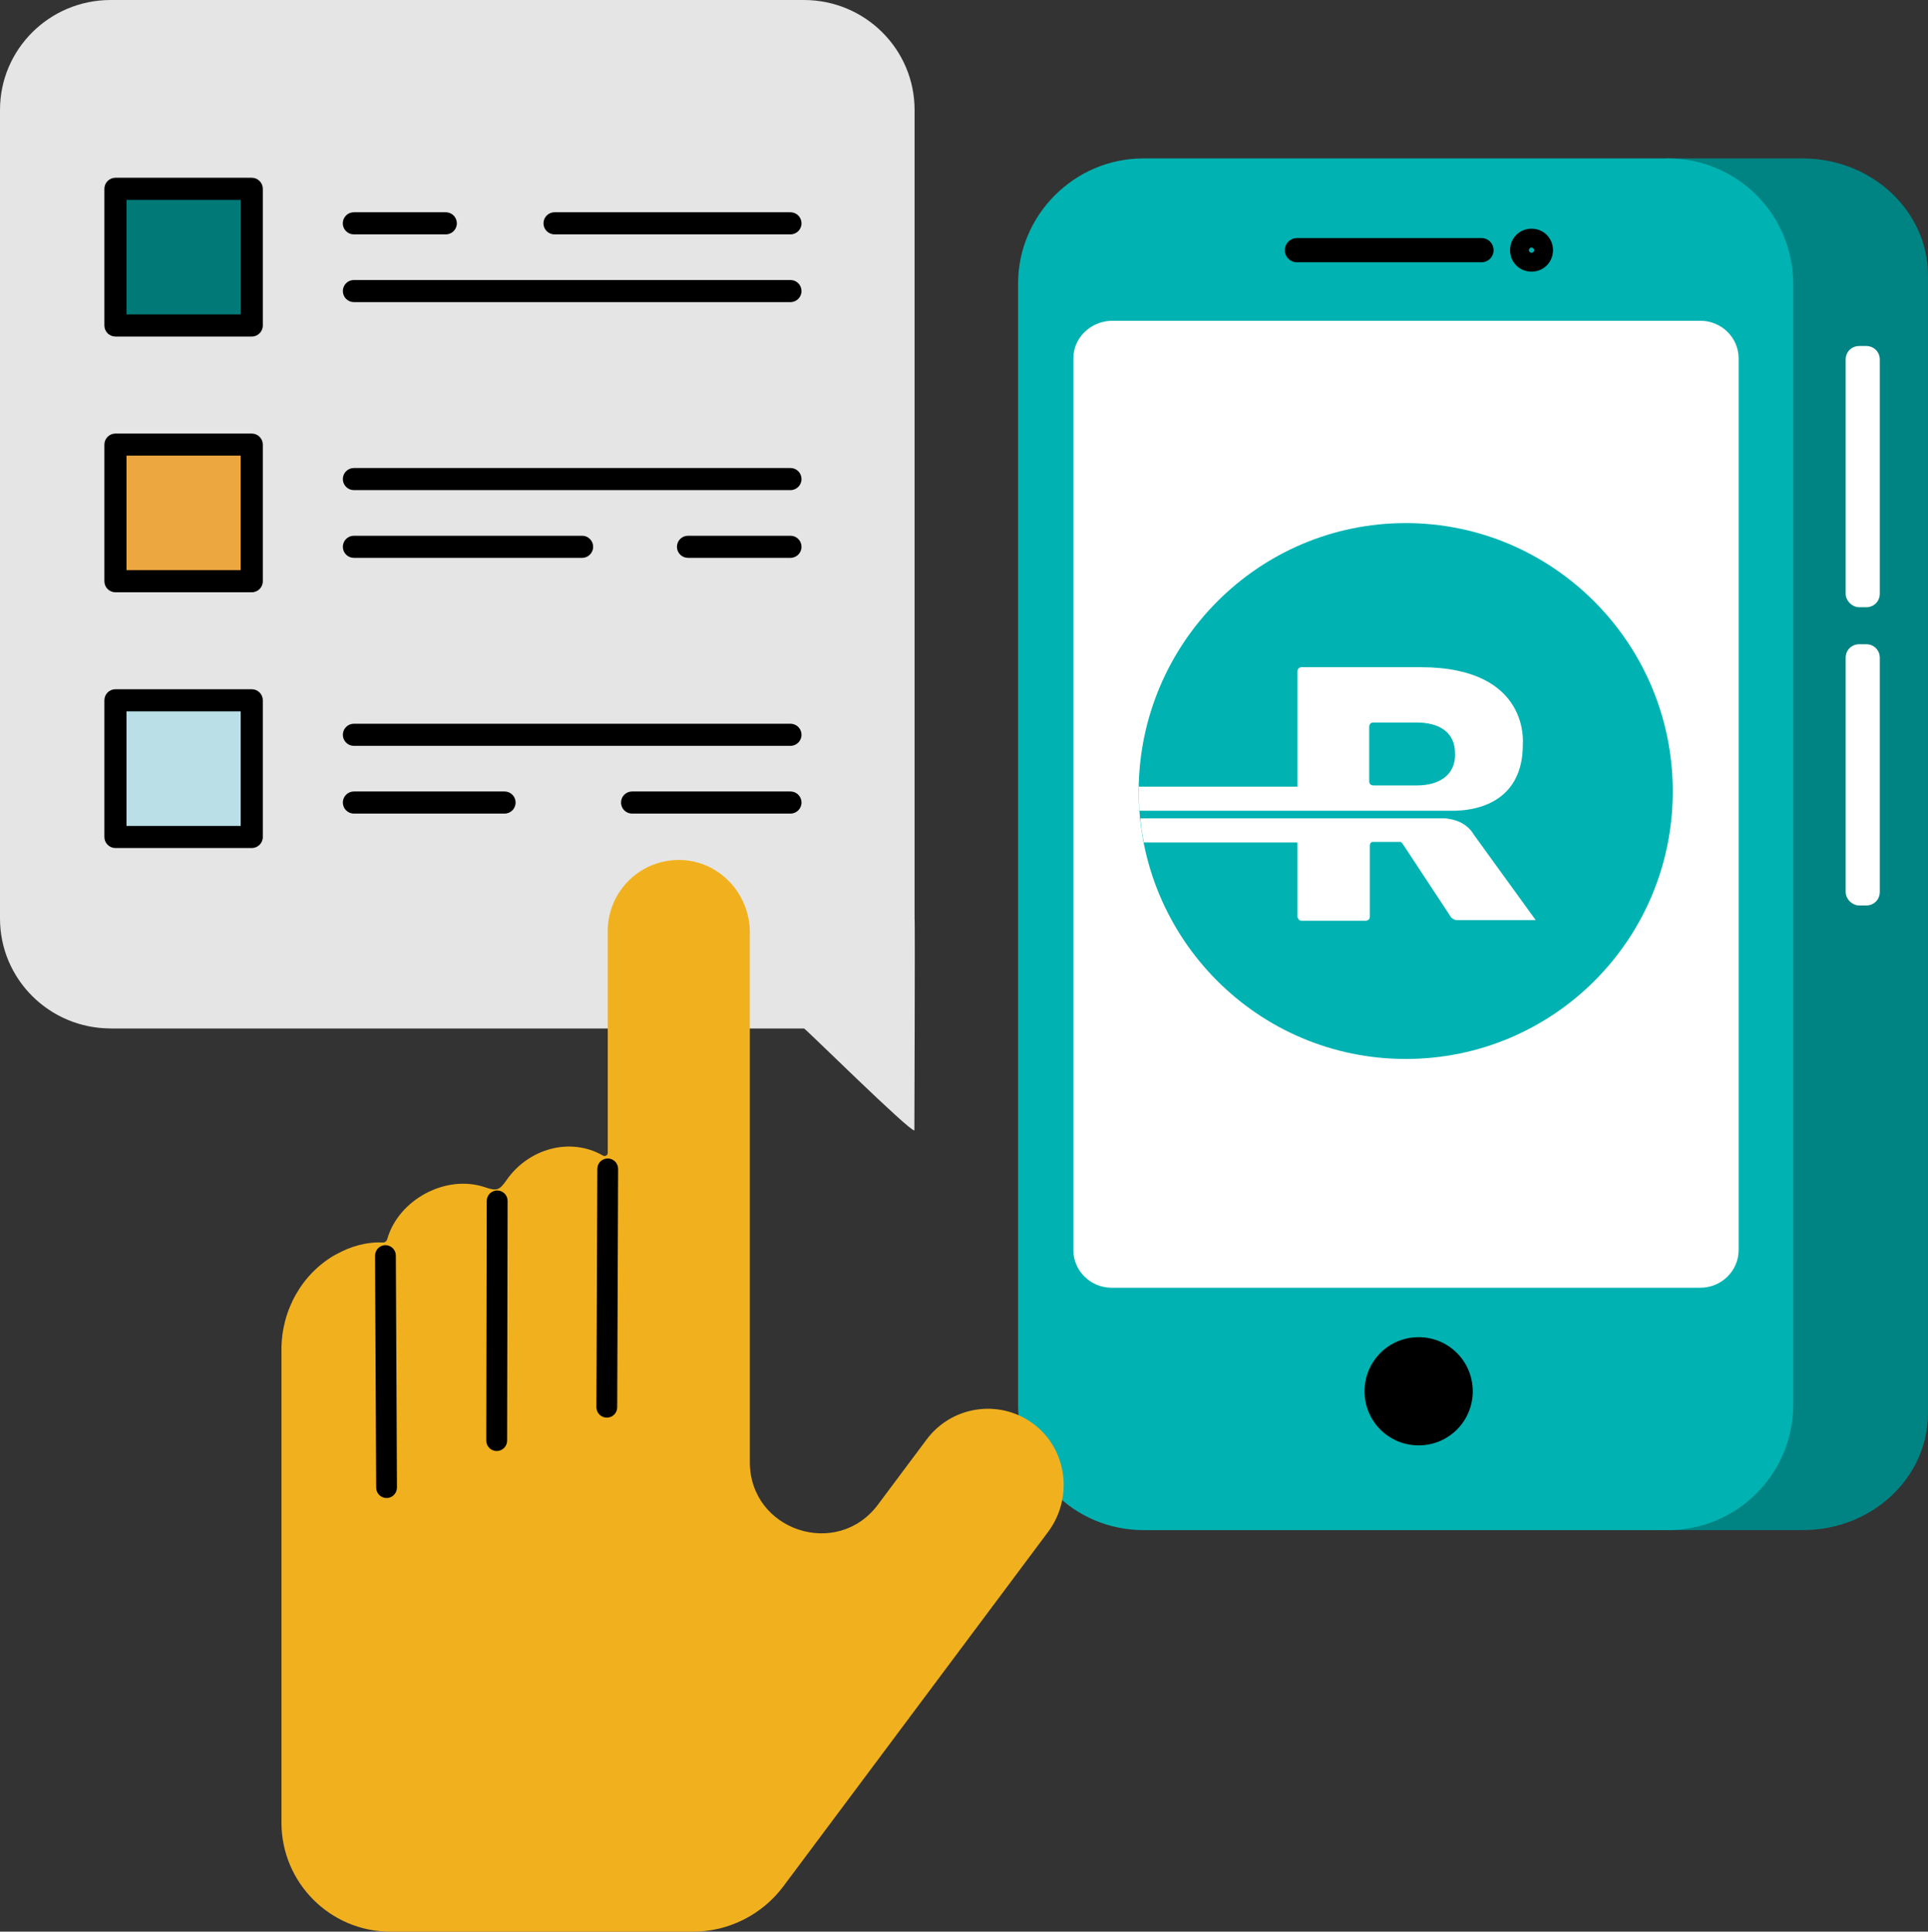 <?xml version="1.0" encoding="UTF-8"?>
<svg id="Layer_2" data-name="Layer 2" xmlns="http://www.w3.org/2000/svg" viewBox="0 0 277.23 277.73">
  <rect x="0" y="0" width="277.23" height="277.73" fill="#333333" stroke="none"/>
  <defs>
    <style>
      .cls-1 {
        fill: #eda741;
      }

      .cls-2 {
        fill: #008383;
      }

      .cls-3 {
        fill: #fff;
      }

      .cls-4 {
        fill: #007977;
      }

      .cls-5 {
        fill: #e6e5e6;
      }

      .cls-6 {
        fill: #f1b11f;
      }

      .cls-7 {
        fill: #00b3b2;
      }

      .cls-8 {
        fill: #badfe7;
      }
    </style>
  </defs>
  <g id="Layer_1-2" data-name="Layer 1">
    <g>
      <path id="Path_37" data-name="Path 37" class="cls-5" d="M15.9,147.88h99.72c.17-.02,15.22,14.87,15.86,14.65,0,0,.11-30.58.03-30.47h0V15.82c.01-8.73-7.11-15.81-15.9-15.82H15.9C7.11.01-.01,7.09,0,15.82H0v116.23c-.01,8.73,7.11,15.81,15.9,15.82h0"/>
      <g>
        <g>
          <g>
            <rect class="cls-4" x="16.6" y="27.16" width="19.6" height="19.65"/>
            <path d="M36.2,48.39h-19.6c-.88,0-1.59-.71-1.59-1.59v-19.65c0-.88.71-1.59,1.59-1.59h19.6c.88,0,1.59.71,1.59,1.59v19.65c0,.88-.71,1.59-1.59,1.59ZM18.19,45.21h16.42v-16.47h-16.42v16.47Z"/>
          </g>
          <g>
            <rect class="cls-1" x="16.6" y="63.93" width="19.6" height="19.65"/>
            <path d="M36.2,85.16h-19.6c-.88,0-1.59-.71-1.59-1.59v-19.64c0-.88.71-1.59,1.59-1.59h19.6c.88,0,1.59.71,1.59,1.59v19.64c0,.88-.71,1.59-1.59,1.59ZM18.19,81.98h16.42v-16.47h-16.42v16.47Z"/>
          </g>
          <g>
            <rect class="cls-8" x="16.6" y="100.7" width="19.6" height="19.65"/>
            <path d="M36.2,121.93h-19.6c-.88,0-1.59-.71-1.59-1.59v-19.65c0-.88.71-1.59,1.59-1.59h19.6c.88,0,1.59.71,1.59,1.59v19.65c0,.88-.71,1.59-1.59,1.59ZM18.19,118.75h16.42v-16.47h-16.42v16.47Z"/>
          </g>
        </g>
        <g>
          <path d="M113.66,33.7h-33.92c-.88,0-1.59-.71-1.59-1.59s.71-1.59,1.59-1.59h33.92c.88,0,1.59.71,1.59,1.59s-.71,1.59-1.59,1.59Z"/>
          <path d="M64.1,33.7h-13.22c-.88,0-1.59-.71-1.59-1.59s.71-1.59,1.59-1.59h13.22c.88,0,1.59.71,1.59,1.59s-.71,1.59-1.59,1.59Z"/>
          <path d="M113.66,43.44h-62.77c-.88,0-1.59-.71-1.59-1.59s.71-1.59,1.59-1.59h62.77c.88,0,1.59.71,1.59,1.59s-.71,1.59-1.59,1.59Z"/>
        </g>
        <g>
          <path d="M113.66,70.47h-62.77c-.88,0-1.59-.71-1.59-1.59s.71-1.59,1.59-1.59h62.77c.88,0,1.59.71,1.59,1.59s-.71,1.59-1.59,1.59Z"/>
          <path d="M113.66,80.21h-14.73c-.88,0-1.59-.71-1.59-1.59s.71-1.59,1.59-1.59h14.73c.88,0,1.59.71,1.59,1.59s-.71,1.59-1.59,1.59Z"/>
          <path d="M83.7,80.21h-32.81c-.88,0-1.59-.71-1.59-1.59s.71-1.59,1.59-1.59h32.81c.88,0,1.59.71,1.59,1.59s-.71,1.59-1.59,1.59Z"/>
        </g>
        <g>
          <path d="M113.66,107.24h-62.77c-.88,0-1.59-.71-1.59-1.59s.71-1.59,1.59-1.59h62.77c.88,0,1.59.71,1.59,1.59s-.71,1.59-1.59,1.59Z"/>
          <path d="M113.66,116.98h-22.77c-.88,0-1.59-.71-1.59-1.59s.71-1.59,1.59-1.59h22.77c.88,0,1.59.71,1.59,1.59s-.71,1.59-1.59,1.59Z"/>
          <path d="M72.55,116.98h-21.66c-.88,0-1.59-.71-1.59-1.59s.71-1.59,1.59-1.59h21.66c.88,0,1.59.71,1.59,1.59s-.71,1.59-1.59,1.59Z"/>
        </g>
      </g>
    </g>
    <g>
      <path class="cls-2" d="M237.65,220h21.57c9.98,0,18.01-7.53,18.01-16.83V39.61c0-9.3-8.12-16.83-18.01-16.83h-19.62l-1.95,197.22Z"/>
      <path class="cls-7" d="M146.39,40.79v161.2c0,9.98,8.12,18.01,18.01,18.01h75.44c9.98,0,18.01-8.12,18.01-18.01V40.79c0-9.98-8.12-18.01-18.01-18.01h-75.44c-9.9,0-18.01,8.12-18.01,18.01Z"/>
      <path class="cls-3" d="M154.34,51.53v128.21c0,2.96,2.45,5.41,5.5,5.41h84.66c3.04,0,5.5-2.45,5.5-5.41V51.53c0-2.96-2.45-5.41-5.5-5.41h-84.66c-3.04.08-5.5,2.45-5.5,5.41h0Z"/>
      <path d="M211.77,200.04c0-4.31-3.47-7.78-7.78-7.78s-7.78,3.47-7.78,7.78,3.47,7.78,7.78,7.78,7.78-3.47,7.78-7.78Z"/>
      <path d="M213.03,37.71h-26.55c-.96,0-1.74-.78-1.74-1.74s.78-1.74,1.74-1.74h26.55c.96,0,1.74.78,1.74,1.74s-.78,1.74-1.74,1.74Z"/>
      <path d="M220.22,39.06c-1.73,0-3.09-1.36-3.09-3.09s1.36-3.09,3.09-3.09,3.09,1.36,3.09,3.09-1.36,3.09-3.09,3.09ZM220.22,35.59c-.2,0-.38.19-.38.38s.19.38.38.38.38-.19.38-.38-.19-.38-.38-.38Z"/>
      <path class="cls-3" d="M265.39,85.36v-33.66c0-1.1.85-1.95,1.95-1.95h1.01c1.1,0,1.95.85,1.95,1.95v33.66c0,1.1-.85,1.95-1.95,1.95h-1.01c-1.01,0-1.95-.93-1.95-1.95Z"/>
      <path class="cls-3" d="M265.39,128.24v-33.66c0-1.1.85-1.95,1.95-1.95h1.01c1.1,0,1.95.85,1.95,1.95v33.66c0,1.1-.85,1.95-1.95,1.95h-1.01c-1.01,0-1.95-.93-1.95-1.95Z"/>
      <g id="Roadie_Circle_R_Icon_BLK" data-name="Roadie Circle R Icon_BLK">
        <g>
          <path class="cls-7" d="M202.13,152.26c-21.23,0-38.4-17.25-38.4-38.57.08-21.23,17.25-38.48,38.4-38.48s38.4,17.25,38.4,38.57-17.17,38.48-38.4,38.48"/>
          <path class="cls-3" d="M218.96,107.09s1.27-11.16-14.72-11.16h-17.08s-.59,0-.59.59v16.58h-22.83v.76c0,.93.08,1.78.08,2.71h45.42c5.58-.17,9.73-3.04,9.73-9.47M209.23,108.53c0,2.71-2.03,4.4-5.5,4.4h-6.26s-.59,0-.59-.59v-7.87s0-.59.59-.59h6.17c3.47,0,5.58,1.52,5.58,4.4v.25Z"/>
          <path class="cls-3" d="M187.16,132.38h9.22s.59,0,.59-.59v-10.23s0-.42.34-.51h4.14c.08.08.17.17.34.42l6.85,10.4s.34.42.85.42h11.33l-8.88-12.26h0l-.34-.51c-1.35-1.69-3.3-1.78-3.81-1.86h-43.81c.08,1.18.25,2.28.51,3.47h22.07v10.74c.08,0,.08.51.59.51"/>
        </g>
      </g>
    </g>
    <g>
      <path class="cls-6" d="M48.3,180.36c-4.9,2.75-7.83,8.04-7.83,13.67v68.02c0,8.66,7.02,15.69,15.69,15.69h43.46c5.12,0,9.95-2.42,13.02-6.52l38.05-50.94c3.72-4.97,2.76-12.13-2.31-15.71-4.86-3.44-11.57-2.37-15.13,2.39l-7.01,9.38c-5.89,7.88-18.42,3.72-18.42-6.12v-76.15c0-5.57-4.36-10.27-9.93-10.42-5.77-.16-10.5,4.48-10.5,10.21v31.9c0,.35-.39.57-.69.39-4.68-2.7-10.7-1.02-13.85,3.51-1.04,1.49-1.41,1.62-3.09,1.05-5.63-1.92-12.47,1.77-14.08,7.46-.08.3-.36.5-.67.48-2.29-.11-4.6.54-6.7,1.72Z"/>
      <path d="M87.25,203.83h0c-.83,0-1.5-.68-1.49-1.51l.13-34.26c0-.83.67-1.49,1.5-1.49h0c.83,0,1.5.68,1.49,1.51l-.13,34.26c0,.83-.67,1.49-1.5,1.49Z"/>
      <path d="M71.42,208.63h0c-.83,0-1.5-.67-1.5-1.5l.07-34.46c0-.83.67-1.5,1.5-1.5h0c.83,0,1.5.67,1.5,1.5l-.07,34.46c0,.83-.67,1.5-1.5,1.5Z"/>
      <path d="M55.59,215.39c-.82,0-1.5-.67-1.5-1.49l-.16-33.36c0-.83.66-1.5,1.49-1.51h0c.82,0,1.5.67,1.5,1.49l.16,33.36c0,.83-.66,1.5-1.49,1.51h0Z"/>
    </g>
  </g>
</svg>